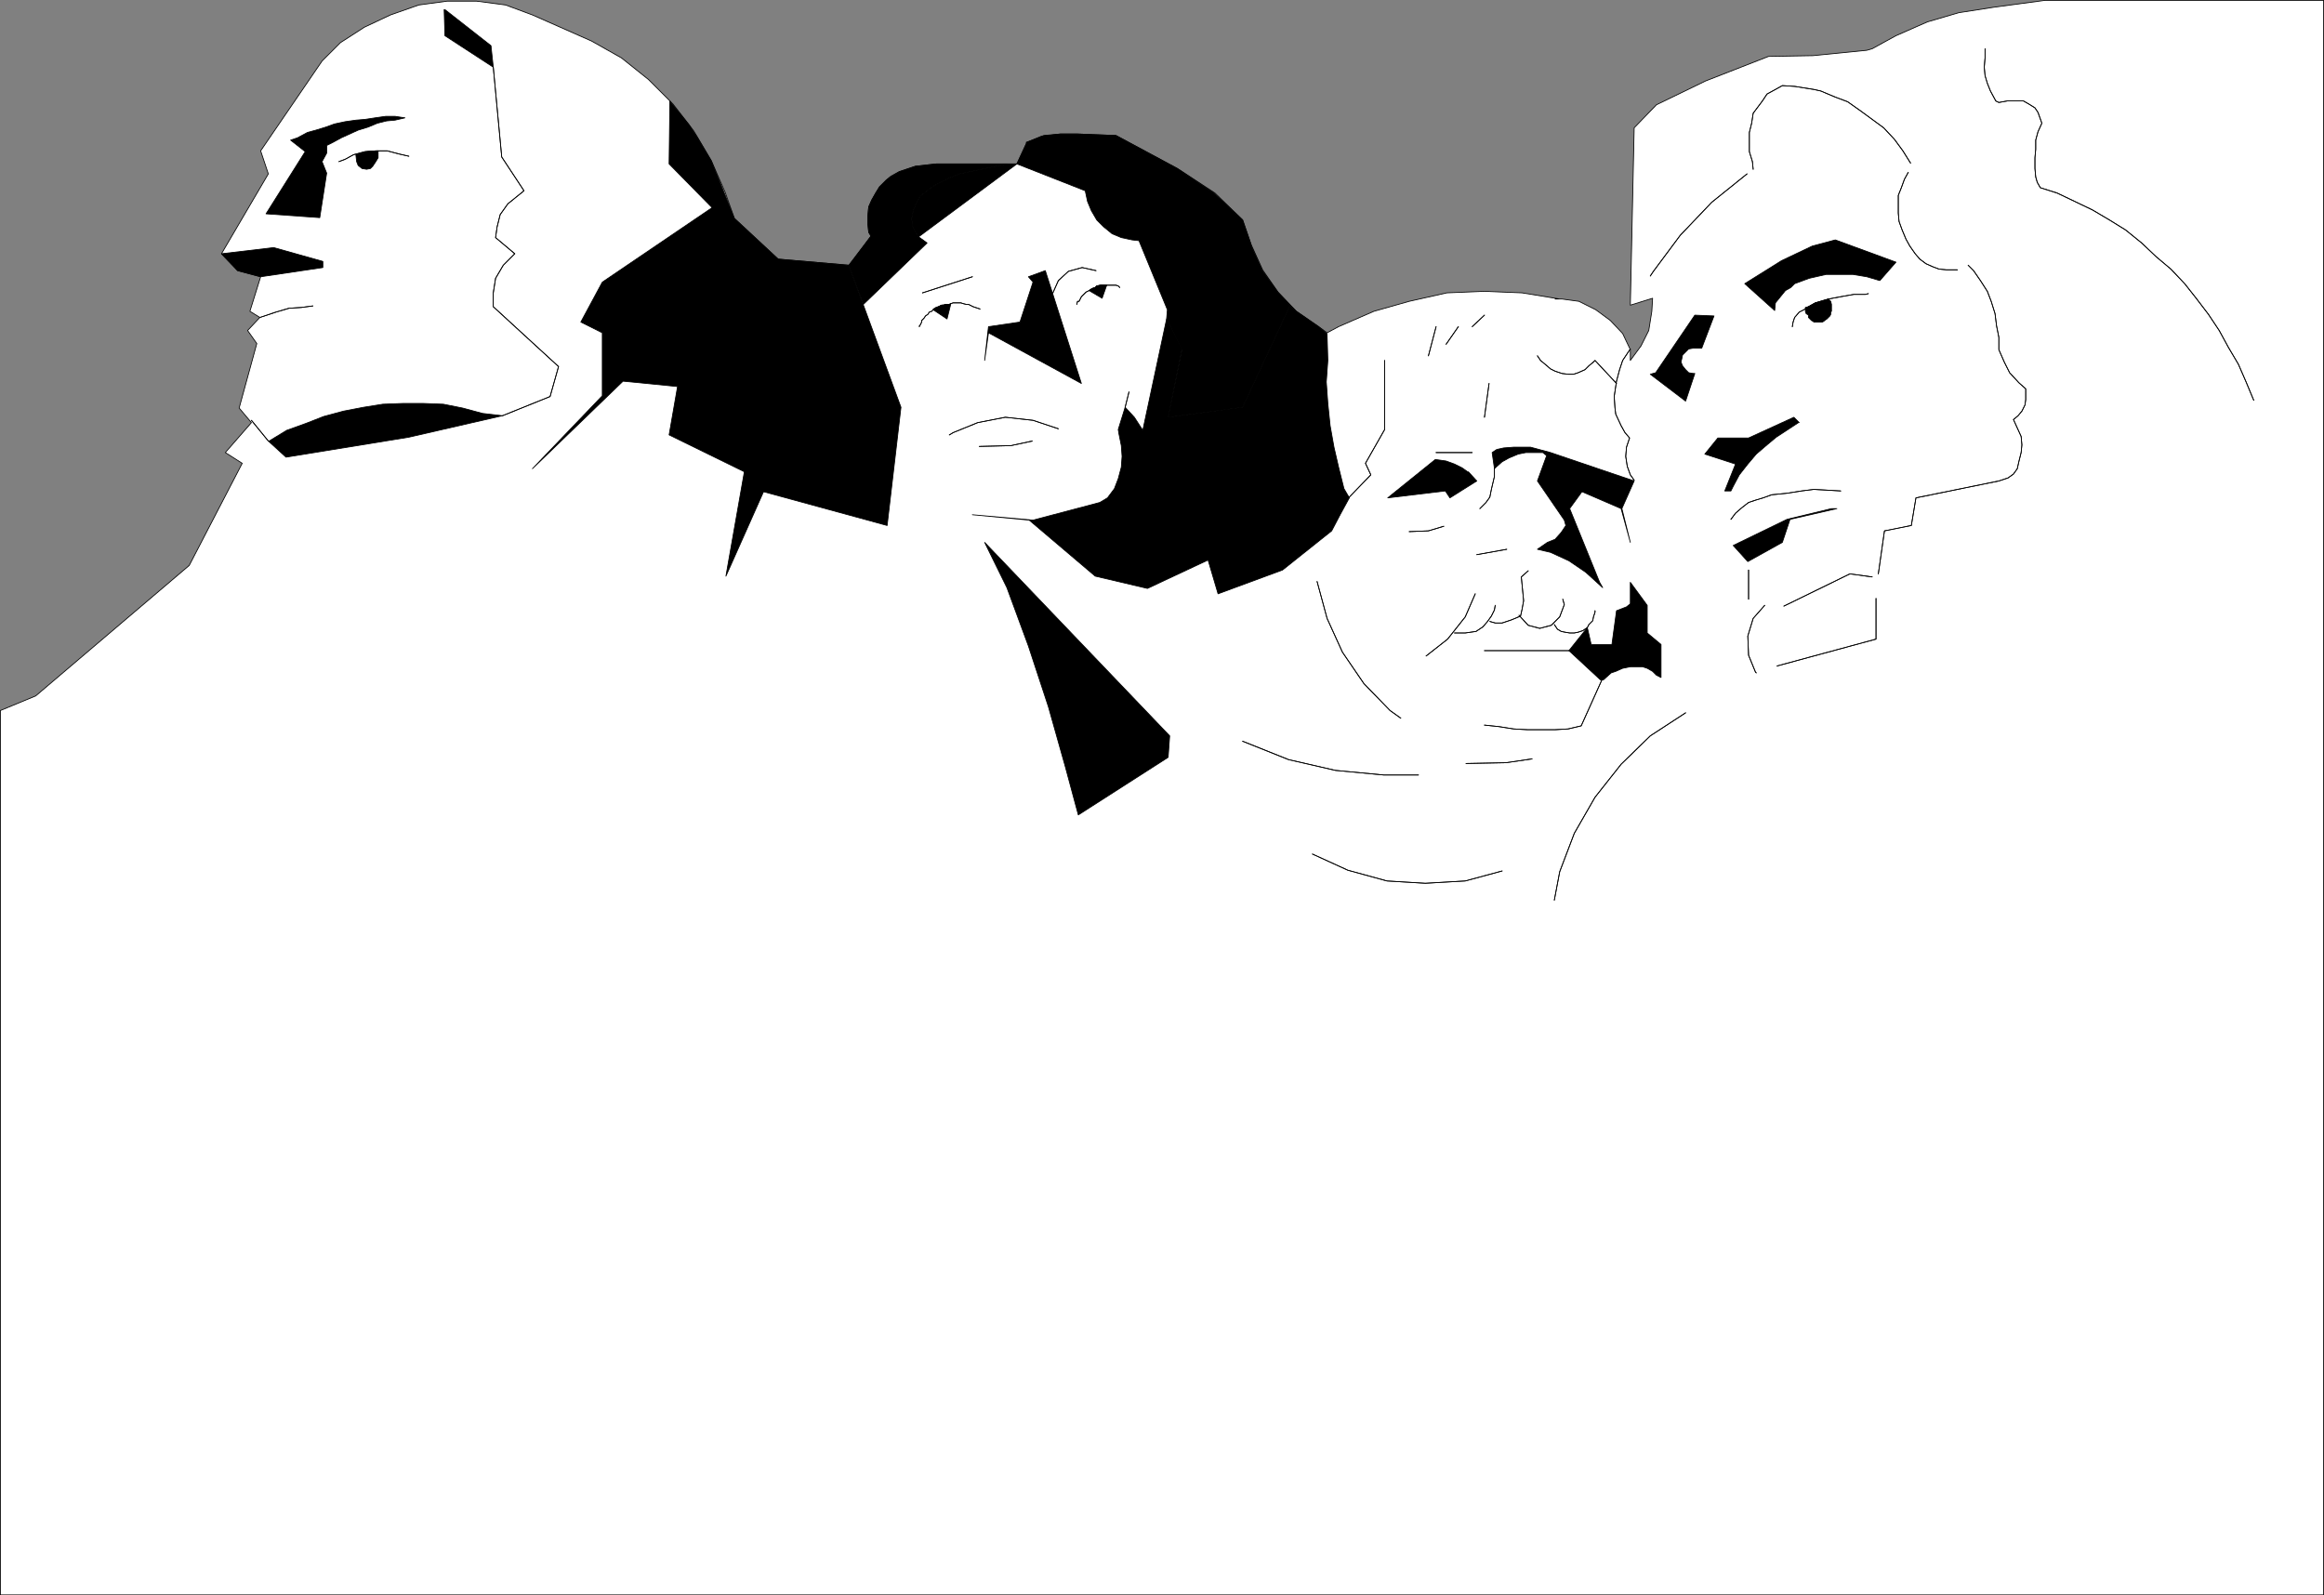 <?xml version="1.0" encoding="UTF-8" standalone="no"?>
<svg
   version="1.0"
   width="129.424mm"
   height="88.853mm"
   id="svg138"
   sodipodi:docname="Mt Rushmore 2.wmf"
   xmlns:inkscape="http://www.inkscape.org/namespaces/inkscape"
   xmlns:sodipodi="http://sodipodi.sourceforge.net/DTD/sodipodi-0.dtd"
   xmlns="http://www.w3.org/2000/svg"
   xmlns:svg="http://www.w3.org/2000/svg">
  <rect width="100%" height="100%" fill="#808080" stroke="none"/>
  <sodipodi:namedview
     id="namedview138"
     pagecolor="#ffffff"
     bordercolor="#000000"
     borderopacity="0.25"
     inkscape:showpageshadow="2"
     inkscape:pageopacity="0.0"
     inkscape:pagecheckerboard="0"
     inkscape:deskcolor="#d1d1d1"
     inkscape:document-units="mm" />
  <defs
     id="defs1">
    <pattern
       id="WMFhbasepattern"
       patternUnits="userSpaceOnUse"
       width="6"
       height="6"
       x="0"
       y="0" />
  </defs>
  <path
     style="fill:#ffffff;fill-opacity:1;fill-rule:evenodd;stroke:none"
     d="m 192.708,34.988 -3.394,1.131 -1.778,0.97 -0.97,0.808 -1.454,1.454 -1.616,2.747 -0.646,1.454 -0.162,1.454 v 0.485 1.778 l 0.162,1.616 0.485,0.808 -4.525,6.141 -15.029,-1.293 -9.211,-8.565 -1.939,-5.495 -2.909,-6.626 -3.717,-6.303 -4.363,-5.656 -5.171,-5.171 -5.656,-4.525 -6.302,-3.555 -6.949,-3.071 -5.494,-2.424 -5.656,-2.101 -6.141,-0.808 H 94.132 L 88.153,1.05 82.174,3.151 76.679,5.737 71.67,8.969 67.791,12.848 54.863,31.756 l 1.616,4.848 -9.858,16.807 3.394,3.555 4.848,1.293 -2.262,7.272 2.101,1.293 -2.586,2.747 1.939,2.747 -3.717,13.575 2.586,3.071 -5.494,6.303 3.555,2.263 -11.15,21.494 -32.32,27.473 -7.434,3.071 V 335.742 H 489.082 V 0.081 h -58.661 l -10.827,1.454 -7.272,1.131 -6.626,1.939 -6.626,2.909 -5.01,2.747 -1.131,0.323 -11.312,1.131 -9.373,0.162 -13.251,5.171 -10.342,5.01 -4.686,4.848 -0.808,37.332 4.686,-1.454 -0.162,2.747 -0.646,4.04 -1.616,3.232 -2.262,3.071 v -2.263 l -1.616,-3.394 -2.586,-2.747 -3.07,-2.263 -3.555,-1.778 -3.555,-0.485 h -1.454 0.97 l -7.918,-1.293 -7.918,-0.323 -7.918,0.323 -7.918,1.778 -7.434,2.101 -7.434,3.232 -2.424,1.293 -1.778,-1.293 -4.686,-3.232 -3.878,-4.04 -3.232,-4.687 -2.424,-5.333 -1.778,-5.171 -5.818,-5.656 -7.918,-5.171 -12.928,-6.949 -8.242,-0.323 h -3.394 l -4.04,0.485 -3.07,1.293 -2.101,4.525 h -8.403 -7.434 -1.131 z"
     id="path1" />
  <path
     style="fill:none;stroke:#000000;stroke-width:0.162px;stroke-linecap:round;stroke-linejoin:round;stroke-miterlimit:4;stroke-dasharray:none;stroke-opacity:1"
     d="m 192.708,34.988 -3.394,1.131 -1.778,0.97 -0.97,0.808 -1.454,1.454 -1.616,2.747 -0.646,1.454 -0.162,1.454 v 0.485 1.778 l 0.162,1.616 0.485,0.808 -4.525,6.141 -15.029,-1.293 -9.211,-8.565 -1.939,-5.495 -2.909,-6.626 -3.717,-6.303 -4.363,-5.656 -5.171,-5.171 -5.656,-4.525 -6.302,-3.555 -6.949,-3.071 -5.494,-2.424 -5.656,-2.101 -6.141,-0.808 H 94.132 L 88.153,1.05 82.174,3.151 76.679,5.737 71.67,8.969 67.791,12.848 54.863,31.756 l 1.616,4.848 -9.858,16.807 3.394,3.555 4.848,1.293 -2.262,7.272 2.101,1.293 -2.586,2.747 1.939,2.747 -3.717,13.575 2.586,3.071 -5.494,6.303 3.555,2.263 -11.15,21.494 -32.32,27.473 -7.434,3.071 V 335.742 H 489.082 V 0.081 h -58.661 l -10.827,1.454 -7.272,1.131 -6.626,1.939 -6.626,2.909 -5.01,2.747 -1.131,0.323 -11.312,1.131 -9.373,0.162 -13.251,5.171 -10.342,5.01 -4.686,4.848 -0.808,37.332 4.686,-1.454 -0.162,2.747 -0.646,4.04 -1.616,3.232 -2.262,3.071 v -2.263 l -1.616,-3.394 -2.586,-2.747 -3.07,-2.263 -3.555,-1.778 -3.555,-0.485 h -1.454 0.97 l -7.918,-1.293 -7.918,-0.323 -7.918,0.323 -7.918,1.778 -7.434,2.101 -7.434,3.232 -2.424,1.293 -1.778,-1.293 -4.686,-3.232 -3.878,-4.04 -3.232,-4.687 -2.424,-5.333 -1.778,-5.171 -5.818,-5.656 -7.918,-5.171 -12.928,-6.949 -8.242,-0.323 h -3.394 l -4.04,0.485 -3.07,1.293 -2.101,4.525 h -8.403 -7.434 -1.131 l -4.363,0.485 v 0"
     id="path2" />
  <path
     style="fill:none;stroke:#000000;stroke-width:0.162px;stroke-linecap:round;stroke-linejoin:round;stroke-miterlimit:4;stroke-dasharray:none;stroke-opacity:1"
     d="m 52.924,88.481 3.555,4.363"
     id="path3" />
  <path
     style="fill:none;stroke:#000000;stroke-width:0.162px;stroke-linecap:round;stroke-linejoin:round;stroke-miterlimit:4;stroke-dasharray:none;stroke-opacity:1"
     d="m 52.924,88.481 3.555,4.363"
     id="path4" />
  <path
     style="fill:#000000;fill-opacity:1;fill-rule:evenodd;stroke:none"
     d="m 64.236,31.918 -8.242,13.09 11.312,0.808 1.454,-9.373 -0.97,-2.424 0.97,-1.778 v -1.616 l 1.293,-0.646 1.778,-0.97 1.778,-0.808 1.778,-0.808 2.101,-0.646 1.939,-0.808 1.939,-0.485 1.778,-0.162 2.101,-0.485 -2.101,-0.323 h -1.939 l -2.262,0.323 -2.101,0.323 -1.939,0.162 -2.262,0.323 -2.262,0.485 -1.778,0.646 -2.101,0.646 -1.778,0.485 -2.101,1.131 -1.454,0.485 z"
     id="path5" />
  <path
     style="fill:none;stroke:#000000;stroke-width:0.162px;stroke-linecap:round;stroke-linejoin:round;stroke-miterlimit:4;stroke-dasharray:none;stroke-opacity:1"
     d="m 64.236,31.918 -8.242,13.09 11.312,0.808 1.454,-9.373 -0.97,-2.424 0.97,-1.778 v -1.616 l 1.293,-0.646 1.778,-0.97 1.778,-0.808 1.778,-0.808 2.101,-0.646 1.939,-0.808 1.939,-0.485 1.778,-0.162 2.101,-0.485 -2.101,-0.323 h -1.939 l -2.262,0.323 -2.101,0.323 -1.939,0.162 -2.262,0.323 -2.262,0.485 -1.778,0.646 -2.101,0.646 -1.778,0.485 -2.101,1.131 -1.454,0.485 3.07,2.424 v 0"
     id="path6" />
  <path
     style="fill:#000000;fill-opacity:1;fill-rule:evenodd;stroke:none"
     d="m 46.622,53.412 10.989,-1.293 10.342,2.909 v 1.293 l -13.09,1.939 -4.848,-1.293 z"
     id="path7" />
  <path
     style="fill:none;stroke:#000000;stroke-width:0.162px;stroke-linecap:round;stroke-linejoin:round;stroke-miterlimit:4;stroke-dasharray:none;stroke-opacity:1"
     d="m 46.622,53.412 10.989,-1.293 10.342,2.909 v 1.293 l -13.09,1.939 -4.848,-1.293 -3.394,-3.555 v 0"
     id="path8" />
  <path
     style="fill:none;stroke:#000000;stroke-width:0.162px;stroke-linecap:round;stroke-linejoin:round;stroke-miterlimit:4;stroke-dasharray:none;stroke-opacity:1"
     d="m 65.852,64.401 -2.424,0.323 -2.586,0.162 -2.747,0.808 -3.394,1.131"
     id="path9" />
  <path
     style="fill:none;stroke:#000000;stroke-width:0.162px;stroke-linecap:round;stroke-linejoin:round;stroke-miterlimit:4;stroke-dasharray:none;stroke-opacity:1"
     d="m 65.852,64.401 -2.424,0.323 -2.586,0.162 -2.747,0.808 -3.394,1.131"
     id="path10" />
  <path
     style="fill:#000000;fill-opacity:1;fill-rule:evenodd;stroke:none"
     d="m 75.225,32.402 -0.323,0.162 0.162,1.454 0.323,0.808 0.808,0.646 0.97,0.162 0.808,-0.162 0.485,-0.485 0.646,-0.97 0.485,-0.808 v -0.808 -0.646 l -2.262,0.162 -2.101,0.485 z"
     id="path11" />
  <path
     style="fill:none;stroke:#000000;stroke-width:0.162px;stroke-linecap:round;stroke-linejoin:round;stroke-miterlimit:4;stroke-dasharray:none;stroke-opacity:1"
     d="m 75.225,32.402 -0.323,0.162 0.162,1.454 0.323,0.808 0.808,0.646 0.97,0.162 0.808,-0.162 0.485,-0.485 0.646,-0.97 0.485,-0.808 v -0.808 -0.646 l -2.262,0.162 -2.101,0.485 v 0"
     id="path12" />
  <path
     style="fill:none;stroke:#000000;stroke-width:0.162px;stroke-linecap:round;stroke-linejoin:round;stroke-miterlimit:4;stroke-dasharray:none;stroke-opacity:1"
     d="M 86.052,32.887 83.951,32.402 81.527,31.756 H 79.103 l -2.262,0.162 -2.424,0.646 -1.778,0.97 -1.293,0.485"
     id="path13" />
  <path
     style="fill:none;stroke:#000000;stroke-width:0.162px;stroke-linecap:round;stroke-linejoin:round;stroke-miterlimit:4;stroke-dasharray:none;stroke-opacity:1"
     d="M 86.052,32.887 83.951,32.402 81.527,31.756 H 79.103 l -2.262,0.162 -2.424,0.646 -1.778,0.97 -1.293,0.485"
     id="path14" />
  <path
     style="fill:#000000;fill-opacity:1;fill-rule:evenodd;stroke:none"
     d="m 105.767,87.511 -19.715,4.525 -25.856,4.202 -3.717,-3.394 h 0.162 l 3.717,-2.263 4.04,-1.454 3.717,-1.454 4.202,-1.131 4.202,-0.808 4.04,-0.646 4.202,-0.162 h 4.363 l 4.202,0.162 4.04,0.808 4.202,1.131 z"
     id="path15" />
  <path
     style="fill:none;stroke:#000000;stroke-width:0.162px;stroke-linecap:round;stroke-linejoin:round;stroke-miterlimit:4;stroke-dasharray:none;stroke-opacity:1"
     d="m 105.767,87.511 -19.715,4.525 -25.856,4.202 -3.717,-3.394 h 0.162 l 3.717,-2.263 4.04,-1.454 3.717,-1.454 4.202,-1.131 4.202,-0.808 4.04,-0.646 4.202,-0.162 h 4.363 l 4.202,0.162 4.04,0.808 4.202,1.131 4.202,0.485 v 0"
     id="path16" />
  <path
     style="fill:none;stroke:#000000;stroke-width:0.162px;stroke-linecap:round;stroke-linejoin:round;stroke-miterlimit:4;stroke-dasharray:none;stroke-opacity:1"
     d="m 105.767,87.511 10.019,-4.04 1.778,-6.303 -13.736,-12.605 v -2.909 l 0.485,-3.071 1.616,-2.747 2.424,-2.424 -4.04,-3.394 0.323,-2.263 0.646,-2.586 1.616,-2.263 3.394,-2.747 -4.686,-7.111 -1.778,-18.908"
     id="path17" />
  <path
     style="fill:none;stroke:#000000;stroke-width:0.162px;stroke-linecap:round;stroke-linejoin:round;stroke-miterlimit:4;stroke-dasharray:none;stroke-opacity:1"
     d="m 105.767,87.511 10.019,-4.04 1.778,-6.303 -13.736,-12.605 v -2.909 l 0.485,-3.071 1.616,-2.747 2.424,-2.424 -4.04,-3.394 0.323,-2.263 0.646,-2.586 1.616,-2.263 3.394,-2.747 -4.686,-7.111 -1.778,-18.908"
     id="path18" />
  <path
     style="fill:#000000;fill-opacity:1;fill-rule:evenodd;stroke:none"
     d="m 93.485,2.02 0.162,5.495 10.181,6.626 -0.485,-4.525 -9.696,-7.596 v 0 z"
     id="path19" />
  <path
     style="fill:none;stroke:#000000;stroke-width:0.162px;stroke-linecap:round;stroke-linejoin:round;stroke-miterlimit:4;stroke-dasharray:none;stroke-opacity:1"
     d="m 93.485,2.02 0.162,5.495 10.181,6.626 -0.485,-4.525 -9.696,-7.596 v 0"
     id="path20" />
  <path
     style="fill:#000000;fill-opacity:1;fill-rule:evenodd;stroke:none"
     d="m 154.57,45.978 -2.101,-5.333 -2.747,-6.788 -3.07,-5.171 -1.616,-2.424 -4.04,-5.01 -0.162,13.252 9.05,9.212 -23.109,15.676 -4.525,8.404 4.525,2.263 v 13.252 l -14.706,15.353 19.069,-18.423 11.474,1.131 -1.778,10.181 15.837,7.757 -3.878,21.979 7.918,-17.777 26.018,7.111 2.909,-24.888 -10.989,-29.898 -14.867,-1.293 -9.211,-8.565 z"
     id="path21" />
  <path
     style="fill:none;stroke:#000000;stroke-width:0.162px;stroke-linecap:round;stroke-linejoin:round;stroke-miterlimit:4;stroke-dasharray:none;stroke-opacity:1"
     d="m 154.57,45.978 -2.101,-5.333 -2.747,-6.788 -3.07,-5.171 -1.616,-2.424 -4.04,-5.01 -0.162,13.252 9.05,9.212 -23.109,15.676 -4.525,8.404 4.525,2.263 v 13.252 l -14.706,15.353 19.069,-18.423 11.474,1.131 -1.778,10.181 15.837,7.757 -3.878,21.979 7.918,-17.777 26.018,7.111 2.909,-24.888 -10.989,-29.898 -14.867,-1.293 -9.211,-8.565 v 0"
     id="path22" />
  <path
     style="fill:#000000;fill-opacity:1;fill-rule:evenodd;stroke:none"
     d="m 191.9,45.978 0.162,1.616 0.646,1.293 0.646,0.97 1.778,1.293 -13.413,12.929 -3.07,-8.242 4.686,-6.141 -0.485,-0.808 -0.162,-1.616 v -1.778 l 0.162,-1.939 0.646,-1.454 0.808,-1.454 0.808,-1.293 1.454,-1.454 0.808,-0.646 1.939,-1.131 3.394,-1.131 4.363,-0.485 h 14.867 l -10.019,2.101 -2.747,1.131 -2.747,1.454 -2.747,2.101 -0.808,1.454 -0.646,1.616 z"
     id="path23" />
  <path
     style="fill:none;stroke:#000000;stroke-width:0.162px;stroke-linecap:round;stroke-linejoin:round;stroke-miterlimit:4;stroke-dasharray:none;stroke-opacity:1"
     d="m 191.9,45.978 0.162,1.616 0.646,1.293 0.646,0.97 1.778,1.293 -13.413,12.929 -3.07,-8.242 4.686,-6.141 -0.485,-0.808 -0.162,-1.616 v -1.778 l 0.162,-1.939 0.646,-1.454 0.808,-1.454 0.808,-1.293 1.454,-1.454 0.808,-0.646 1.939,-1.131 3.394,-1.131 4.363,-0.485 h 14.867 l -10.019,2.101 -2.747,1.131 -2.747,1.454 -2.747,2.101 -0.808,1.454 -0.646,1.616 -0.323,1.616 v 0"
     id="path24" />
  <path
     style="fill:#000000;fill-opacity:1;fill-rule:evenodd;stroke:none"
     d="m 201.919,36.604 10.019,-2.101 h 2.101 l -20.685,15.353 -0.646,-0.97 -0.646,-1.293 -0.162,-1.616 0.323,-1.616 0.646,-1.616 0.808,-1.454 2.747,-2.101 2.747,-1.454 z"
     id="path25" />
  <path
     style="fill:none;stroke:#000000;stroke-width:0.162px;stroke-linecap:round;stroke-linejoin:round;stroke-miterlimit:4;stroke-dasharray:none;stroke-opacity:1"
     d="m 201.919,36.604 10.019,-2.101 h 2.101 l -20.685,15.353 -0.646,-0.97 -0.646,-1.293 -0.162,-1.616 0.323,-1.616 0.646,-1.616 0.808,-1.454 2.747,-2.101 2.747,-1.454 2.747,-1.131 v 0"
     id="path26" />
  <path
     style="fill:#000000;fill-opacity:1;fill-rule:evenodd;stroke:none"
     d="m 215.978,29.978 3.717,-1.454 3.555,-0.323 h 3.394 l 8.242,0.323 12.928,6.949 7.757,5.171 5.979,5.656 1.939,5.656 2.262,5.01 3.232,4.525 2.586,2.747 -10.019,21.494 -15.675,2.101 2.909,-14.222 -3.232,-6.464 0.162,-1.939 -5.979,-14.545 -1.454,-0.162 -2.262,-0.485 -1.939,-0.808 -1.778,-1.454 -1.454,-1.454 -1.131,-1.939 -0.808,-1.939 -0.485,-2.263 -14.382,-5.656 2.101,-4.525 v 0 z"
     id="path27" />
  <path
     style="fill:none;stroke:#000000;stroke-width:0.162px;stroke-linecap:round;stroke-linejoin:round;stroke-miterlimit:4;stroke-dasharray:none;stroke-opacity:1"
     d="m 215.978,29.978 3.717,-1.454 3.555,-0.323 h 3.394 l 8.242,0.323 12.928,6.949 7.757,5.171 5.979,5.656 1.939,5.656 2.262,5.01 3.232,4.525 2.586,2.747 -10.019,21.494 -15.675,2.101 2.909,-14.222 -3.232,-6.464 0.162,-1.939 -5.979,-14.545 -1.454,-0.162 -2.262,-0.485 -1.939,-0.808 -1.778,-1.454 -1.454,-1.454 -1.131,-1.939 -0.808,-1.939 -0.485,-2.263 -14.382,-5.656 2.101,-4.525 v 0"
     id="path28" />
  <path
     style="fill:none;stroke:#000000;stroke-width:0.162px;stroke-linecap:round;stroke-linejoin:round;stroke-miterlimit:4;stroke-dasharray:none;stroke-opacity:1"
     d="m 252.823,51.311 -4.04,-2.263 -0.97,0.485 -1.293,0.485 h -0.97 l -0.97,0.323 -1.454,0.162 h -0.97 l -1.293,0.162 h -0.646 -0.323"
     id="path29" />
  <path
     style="fill:none;stroke:#000000;stroke-width:0.162px;stroke-linecap:round;stroke-linejoin:round;stroke-miterlimit:4;stroke-dasharray:none;stroke-opacity:1"
     d="m 252.823,51.311 -4.04,-2.263 -0.97,0.485 -1.293,0.485 h -0.97 l -0.97,0.323 -1.454,0.162 h -0.97 l -1.293,0.162 h -0.646 -0.323"
     id="path30" />
  <path
     style="fill:none;stroke:#000000;stroke-width:0.162px;stroke-linecap:round;stroke-linejoin:round;stroke-miterlimit:4;stroke-dasharray:none;stroke-opacity:1"
     d="m 194.162,61.654 10.504,-3.394"
     id="path31" />
  <path
     style="fill:none;stroke:#000000;stroke-width:0.162px;stroke-linecap:round;stroke-linejoin:round;stroke-miterlimit:4;stroke-dasharray:none;stroke-opacity:1"
     d="m 194.162,61.654 10.504,-3.394"
     id="path32" />
  <path
     style="fill:none;stroke:#000000;stroke-width:0.162px;stroke-linecap:round;stroke-linejoin:round;stroke-miterlimit:4;stroke-dasharray:none;stroke-opacity:1"
     d="m 206.282,65.047 -0.485,-0.162 -0.485,-0.162 -0.485,-0.162 -0.646,-0.323 -0.323,-0.162 h -0.485 l -0.646,-0.162 -0.485,-0.162 h -0.485 -0.485 -0.646 l -0.485,0.162 -0.323,0.162 h -0.646 l -0.646,0.162 h -0.323 l -0.646,0.323 -0.485,0.162 -0.646,0.485 -0.323,0.323 -0.485,0.162 -0.323,0.485 -0.485,0.323 -0.323,0.485 -0.485,0.485 v 0.323 l -0.323,0.646 -0.162,0.162 v 0.162"
     id="path33" />
  <path
     style="fill:none;stroke:#000000;stroke-width:0.162px;stroke-linecap:round;stroke-linejoin:round;stroke-miterlimit:4;stroke-dasharray:none;stroke-opacity:1"
     d="m 206.282,65.047 -0.485,-0.162 -0.485,-0.162 -0.485,-0.162 -0.646,-0.323 -0.323,-0.162 h -0.485 l -0.646,-0.162 -0.485,-0.162 h -0.485 -0.485 -0.646 l -0.485,0.162 -0.323,0.162 h -0.646 l -0.646,0.162 h -0.323 l -0.646,0.323 -0.485,0.162 -0.646,0.485 -0.323,0.323 -0.485,0.162 -0.323,0.485 -0.485,0.323 -0.323,0.485 -0.485,0.485 v 0.323 l -0.323,0.646 -0.162,0.162 v 0.162"
     id="path34" />
  <path
     style="fill:#000000;fill-opacity:1;fill-rule:evenodd;stroke:none"
     d="m 196.425,65.047 0.646,-0.323 0.485,-0.162 0.646,-0.323 h 0.323 l 0.646,-0.162 h 0.646 l 0.323,-0.162 -0.808,3.232 -2.909,-1.939 v 0 z"
     id="path35" />
  <path
     style="fill:none;stroke:#000000;stroke-width:0.162px;stroke-linecap:round;stroke-linejoin:round;stroke-miterlimit:4;stroke-dasharray:none;stroke-opacity:1"
     d="m 196.425,65.047 0.646,-0.323 0.485,-0.162 0.646,-0.323 h 0.323 l 0.646,-0.162 h 0.646 l 0.323,-0.162 -0.808,3.232 -2.909,-1.939 v 0"
     id="path36" />
  <path
     style="fill:none;stroke:#000000;stroke-width:0.162px;stroke-linecap:round;stroke-linejoin:round;stroke-miterlimit:4;stroke-dasharray:none;stroke-opacity:1"
     d="m 230.684,56.967 -2.909,-0.646 -2.909,0.808 -2.101,1.939 -1.293,2.909"
     id="path37" />
  <path
     style="fill:none;stroke:#000000;stroke-width:0.162px;stroke-linecap:round;stroke-linejoin:round;stroke-miterlimit:4;stroke-dasharray:none;stroke-opacity:1"
     d="m 230.684,56.967 -2.909,-0.646 -2.909,0.808 -2.101,1.939 -1.293,2.909"
     id="path38" />
  <path
     style="fill:#000000;fill-opacity:1;fill-rule:evenodd;stroke:none"
     d="m 232.946,60.038 h -0.646 -0.323 -0.323 l -0.808,0.162 -0.323,0.323 -0.485,0.162 -0.323,0.162 -0.485,0.323 2.747,1.616 0.97,-2.747 z"
     id="path39" />
  <path
     style="fill:none;stroke:#000000;stroke-width:0.162px;stroke-linecap:round;stroke-linejoin:round;stroke-miterlimit:4;stroke-dasharray:none;stroke-opacity:1"
     d="m 232.946,60.038 h -0.646 -0.323 -0.323 l -0.808,0.162 -0.323,0.323 -0.485,0.162 -0.323,0.162 -0.485,0.323 2.747,1.616 0.97,-2.747 v 0"
     id="path40" />
  <path
     style="fill:none;stroke:#000000;stroke-width:0.162px;stroke-linecap:round;stroke-linejoin:round;stroke-miterlimit:4;stroke-dasharray:none;stroke-opacity:1"
     d="m 235.693,60.522 -0.323,-0.323 -0.485,-0.162 h -0.646 -0.323 -0.323 -0.646 -0.646 -0.323 -0.323 l -0.808,0.162 -0.323,0.323 -0.485,0.162 -0.323,0.162 -0.485,0.323 -0.646,0.323 -0.162,0.162 -0.323,0.323 -0.485,0.485 -0.162,0.323 -0.323,0.646 h -0.323 l -0.162,0.646"
     id="path41" />
  <path
     style="fill:none;stroke:#000000;stroke-width:0.162px;stroke-linecap:round;stroke-linejoin:round;stroke-miterlimit:4;stroke-dasharray:none;stroke-opacity:1"
     d="m 235.693,60.522 -0.323,-0.323 -0.485,-0.162 h -0.646 -0.323 -0.323 -0.646 -0.646 -0.323 -0.323 l -0.808,0.162 -0.323,0.323 -0.485,0.162 -0.323,0.162 -0.485,0.323 -0.646,0.323 -0.162,0.162 -0.323,0.323 -0.485,0.485 -0.162,0.323 -0.323,0.646 h -0.323 l -0.162,0.646"
     id="path42" />
  <path
     style="fill:#000000;fill-opacity:1;fill-rule:evenodd;stroke:none"
     d="m 216.463,58.26 3.555,-1.293 7.595,23.756 -19.554,-10.666 -0.808,5.818 0.808,-7.111 6.626,-0.97 2.747,-8.404 -0.97,-1.131 z"
     id="path43" />
  <path
     style="fill:none;stroke:#000000;stroke-width:0.162px;stroke-linecap:round;stroke-linejoin:round;stroke-miterlimit:4;stroke-dasharray:none;stroke-opacity:1"
     d="m 216.463,58.26 3.555,-1.293 7.595,23.756 -19.554,-10.666 -0.808,5.818 0.808,-7.111 6.626,-0.97 2.747,-8.404 -0.97,-1.131 v 0"
     id="path44" />
  <path
     style="fill:none;stroke:#000000;stroke-width:0.162px;stroke-linecap:round;stroke-linejoin:round;stroke-miterlimit:4;stroke-dasharray:none;stroke-opacity:1"
     d="m 222.765,90.258 -5.333,-1.778 -5.818,-0.646 -5.818,1.131 -5.171,2.101 -0.808,0.485"
     id="path45" />
  <path
     style="fill:none;stroke:#000000;stroke-width:0.162px;stroke-linecap:round;stroke-linejoin:round;stroke-miterlimit:4;stroke-dasharray:none;stroke-opacity:1"
     d="m 222.765,90.258 -5.333,-1.778 -5.818,-0.646 -5.818,1.131 -5.171,2.101 -0.808,0.485"
     id="path46" />
  <path
     style="fill:none;stroke:#000000;stroke-width:0.162px;stroke-linecap:round;stroke-linejoin:round;stroke-miterlimit:4;stroke-dasharray:none;stroke-opacity:1"
     d="m 206.121,93.975 6.626,-0.162 4.525,-0.97"
     id="path47" />
  <path
     style="fill:none;stroke:#000000;stroke-width:0.162px;stroke-linecap:round;stroke-linejoin:round;stroke-miterlimit:4;stroke-dasharray:none;stroke-opacity:1"
     d="m 206.121,93.975 6.626,-0.162 4.525,-0.97"
     id="path48" />
  <path
     style="fill:#000000;fill-opacity:1;fill-rule:evenodd;stroke:none"
     d="m 272.861,65.532 4.686,3.232 1.778,1.454 0.162,5.656 -0.323,4.525 0.323,4.525 0.485,4.687 0.808,4.525 0.97,4.202 1.131,4.525 1.131,1.939 -1.939,3.555 -1.778,3.394 -10.342,8.242 -13.574,5.01 -2.101,-7.111 -12.766,5.98 -10.989,-2.586 -13.898,-11.797 -11.958,-1.131 12.766,1.131 14.059,-3.717 1.616,-0.97 1.454,-1.939 0.808,-2.101 0.646,-2.424 0.162,-2.263 -0.162,-2.263 -0.485,-2.424 -0.162,-0.97 1.454,-4.687 1.939,2.101 1.778,2.747 5.01,-23.433 3.232,6.303 -2.909,14.383 15.675,-2.101 10.019,-21.494 1.293,1.293 z"
     id="path49" />
  <path
     style="fill:none;stroke:#000000;stroke-width:0.162px;stroke-linecap:round;stroke-linejoin:round;stroke-miterlimit:4;stroke-dasharray:none;stroke-opacity:1"
     d="m 272.861,65.532 4.686,3.232 1.778,1.454 0.162,5.656 -0.323,4.525 0.323,4.525 0.485,4.687 0.808,4.525 0.97,4.202 1.131,4.525 1.131,1.939 -1.939,3.555 -1.778,3.394 -10.342,8.242 -13.574,5.01 -2.101,-7.111 -12.766,5.98 -10.989,-2.586 -13.898,-11.797 -11.958,-1.131 12.766,1.131 14.059,-3.717 1.616,-0.97 1.454,-1.939 0.808,-2.101 0.646,-2.424 0.162,-2.263 -0.162,-2.263 -0.485,-2.424 -0.162,-0.97 1.454,-4.687 1.939,2.101 1.778,2.747 5.01,-23.433 3.232,6.303 -2.909,14.383 15.675,-2.101 10.019,-21.494 1.293,1.293 v 0"
     id="path50" />
  <path
     style="fill:none;stroke:#000000;stroke-width:0.162px;stroke-linecap:round;stroke-linejoin:round;stroke-miterlimit:4;stroke-dasharray:none;stroke-opacity:1"
     d="m 236.825,85.733 0.808,-3.232"
     id="path51" />
  <path
     style="fill:none;stroke:#000000;stroke-width:0.162px;stroke-linecap:round;stroke-linejoin:round;stroke-miterlimit:4;stroke-dasharray:none;stroke-opacity:1"
     d="m 236.825,85.733 0.808,-3.232"
     id="path52" />
  <path
     style="fill:#000000;fill-opacity:1;fill-rule:evenodd;stroke:none"
     d="m 245.874,159.427 0.323,-4.525 -38.946,-40.725 4.686,9.535 4.525,12.282 4.202,12.767 3.555,12.605 2.747,10.181 z"
     id="path53" />
  <path
     style="fill:none;stroke:#000000;stroke-width:0.162px;stroke-linecap:round;stroke-linejoin:round;stroke-miterlimit:4;stroke-dasharray:none;stroke-opacity:1"
     d="m 245.874,159.427 0.323,-4.525 -38.946,-40.725 4.686,9.535 4.525,12.282 4.202,12.767 3.555,12.605 2.747,10.181 18.907,-12.121 v 0"
     id="path54" />
  <path
     style="fill:none;stroke:#000000;stroke-width:0.162px;stroke-linecap:round;stroke-linejoin:round;stroke-miterlimit:4;stroke-dasharray:none;stroke-opacity:1"
     d="m 291.445,75.875 v 14.545 l -4.04,7.111 1.131,2.424 -4.848,5.01"
     id="path55" />
  <path
     style="fill:none;stroke:#000000;stroke-width:0.162px;stroke-linecap:round;stroke-linejoin:round;stroke-miterlimit:4;stroke-dasharray:none;stroke-opacity:1"
     d="m 291.445,75.875 v 14.545 l -4.04,7.111 1.131,2.424 -4.848,5.01"
     id="path56" />
  <path
     style="fill:none;stroke:#000000;stroke-width:0.162px;stroke-linecap:round;stroke-linejoin:round;stroke-miterlimit:4;stroke-dasharray:none;stroke-opacity:1"
     d="m 300.656,74.906 1.616,-6.141"
     id="path57" />
  <path
     style="fill:none;stroke:#000000;stroke-width:0.162px;stroke-linecap:round;stroke-linejoin:round;stroke-miterlimit:4;stroke-dasharray:none;stroke-opacity:1"
     d="m 300.656,74.906 1.616,-6.141"
     id="path58" />
  <path
     style="fill:none;stroke:#000000;stroke-width:0.162px;stroke-linecap:round;stroke-linejoin:round;stroke-miterlimit:4;stroke-dasharray:none;stroke-opacity:1"
     d="m 304.373,72.481 2.586,-3.717"
     id="path59" />
  <path
     style="fill:none;stroke:#000000;stroke-width:0.162px;stroke-linecap:round;stroke-linejoin:round;stroke-miterlimit:4;stroke-dasharray:none;stroke-opacity:1"
     d="m 304.373,72.481 2.586,-3.717"
     id="path60" />
  <path
     style="fill:none;stroke:#000000;stroke-width:0.162px;stroke-linecap:round;stroke-linejoin:round;stroke-miterlimit:4;stroke-dasharray:none;stroke-opacity:1"
     d="m 309.868,68.764 2.586,-2.424"
     id="path61" />
  <path
     style="fill:none;stroke:#000000;stroke-width:0.162px;stroke-linecap:round;stroke-linejoin:round;stroke-miterlimit:4;stroke-dasharray:none;stroke-opacity:1"
     d="m 309.868,68.764 2.586,-2.424"
     id="path62" />
  <path
     style="fill:none;stroke:#000000;stroke-width:0.162px;stroke-linecap:round;stroke-linejoin:round;stroke-miterlimit:4;stroke-dasharray:none;stroke-opacity:1"
     d="m 313.423,80.723 -0.97,7.111"
     id="path63" />
  <path
     style="fill:none;stroke:#000000;stroke-width:0.162px;stroke-linecap:round;stroke-linejoin:round;stroke-miterlimit:4;stroke-dasharray:none;stroke-opacity:1"
     d="m 313.423,80.723 -0.97,7.111"
     id="path64" />
  <path
     style="fill:none;stroke:#000000;stroke-width:0.162px;stroke-linecap:round;stroke-linejoin:round;stroke-miterlimit:4;stroke-dasharray:none;stroke-opacity:1"
     d="m 302.272,95.268 h 7.595"
     id="path65" />
  <path
     style="fill:none;stroke:#000000;stroke-width:0.162px;stroke-linecap:round;stroke-linejoin:round;stroke-miterlimit:4;stroke-dasharray:none;stroke-opacity:1"
     d="m 302.272,95.268 h 7.595"
     id="path66" />
  <path
     style="fill:#000000;fill-opacity:1;fill-rule:evenodd;stroke:none"
     d="m 308.898,99.308 -1.131,-0.808 -1.616,-0.808 -1.778,-0.646 -2.262,-0.323 -10.019,8.08 12.12,-1.454 0.97,1.454 5.656,-3.555 -1.778,-1.939 v 0 z"
     id="path67" />
  <path
     style="fill:none;stroke:#000000;stroke-width:0.162px;stroke-linecap:round;stroke-linejoin:round;stroke-miterlimit:4;stroke-dasharray:none;stroke-opacity:1"
     d="m 308.898,99.308 -1.131,-0.808 -1.616,-0.808 -1.778,-0.646 -2.262,-0.323 -10.019,8.08 12.12,-1.454 0.97,1.454 5.656,-3.555 -1.778,-1.939 v 0"
     id="path68" />
  <path
     style="fill:#000000;fill-opacity:1;fill-rule:evenodd;stroke:none"
     d="m 314.554,98.662 0.162,-0.162 1.454,-1.293 1.454,-0.808 1.939,-0.808 1.616,-0.323 h 1.778 1.778 l 0.808,0.646 -1.939,5.333 5.656,8.242 0.323,1.131 -0.97,1.454 -1.293,1.454 -1.616,0.646 -2.101,1.454 2.747,0.646 3.878,1.778 3.555,2.424 3.555,3.232 -0.646,-1.131 -6.302,-15.514 2.586,-3.555 8.242,3.555 1.939,7.111 -1.778,-7.111 2.586,-5.818 -17.614,-5.98 -4.202,-1.131 h -1.939 -1.616 l -2.101,0.162 -1.454,0.323 -0.97,0.646 z"
     id="path69" />
  <path
     style="fill:none;stroke:#000000;stroke-width:0.162px;stroke-linecap:round;stroke-linejoin:round;stroke-miterlimit:4;stroke-dasharray:none;stroke-opacity:1"
     d="m 314.554,98.662 0.162,-0.162 1.454,-1.293 1.454,-0.808 1.939,-0.808 1.616,-0.323 h 1.778 1.778 l 0.808,0.646 -1.939,5.333 5.656,8.242 0.323,1.131 -0.97,1.454 -1.293,1.454 -1.616,0.646 -2.101,1.454 2.747,0.646 3.878,1.778 3.555,2.424 3.555,3.232 -0.646,-1.131 -6.302,-15.514 2.586,-3.555 8.242,3.555 1.939,7.111 -1.778,-7.111 2.586,-5.818 -17.614,-5.98 -4.202,-1.131 h -1.939 -1.616 l -2.101,0.162 -1.454,0.323 -0.97,0.646 0.485,3.394 v 0"
     id="path70" />
  <path
     style="fill:none;stroke:#000000;stroke-width:0.162px;stroke-linecap:round;stroke-linejoin:round;stroke-miterlimit:4;stroke-dasharray:none;stroke-opacity:1"
     d="m 340.248,80.723 -4.525,-4.848 -0.323,0.323 -0.97,0.808 -0.808,0.808 -1.454,0.646 -0.97,0.323 h -1.131 l -1.293,-0.162 -1.454,-0.485 -0.97,-0.485 -1.131,-0.97 -0.97,-0.808 -0.646,-0.97"
     id="path71" />
  <path
     style="fill:none;stroke:#000000;stroke-width:0.162px;stroke-linecap:round;stroke-linejoin:round;stroke-miterlimit:4;stroke-dasharray:none;stroke-opacity:1"
     d="m 340.248,80.723 -4.525,-4.848 -0.323,0.323 -0.97,0.808 -0.808,0.808 -1.454,0.646 -0.97,0.323 h -1.131 l -1.293,-0.162 -1.454,-0.485 -0.97,-0.485 -1.131,-0.97 -0.97,-0.808 -0.646,-0.97"
     id="path72" />
  <path
     style="fill:none;stroke:#000000;stroke-width:0.162px;stroke-linecap:round;stroke-linejoin:round;stroke-miterlimit:4;stroke-dasharray:none;stroke-opacity:1"
     d="m 311.484,107.066 1.293,-1.293 0.808,-1.131 0.323,-1.616 0.646,-2.747 v -1.778"
     id="path73" />
  <path
     style="fill:none;stroke:#000000;stroke-width:0.162px;stroke-linecap:round;stroke-linejoin:round;stroke-miterlimit:4;stroke-dasharray:none;stroke-opacity:1"
     d="m 311.484,107.066 1.293,-1.293 0.808,-1.131 0.323,-1.616 0.646,-2.747 v -1.778"
     id="path74" />
  <path
     style="fill:none;stroke:#000000;stroke-width:0.162px;stroke-linecap:round;stroke-linejoin:round;stroke-miterlimit:4;stroke-dasharray:none;stroke-opacity:1"
     d="m 296.616,111.914 4.04,-0.162 3.232,-0.97"
     id="path75" />
  <path
     style="fill:none;stroke:#000000;stroke-width:0.162px;stroke-linecap:round;stroke-linejoin:round;stroke-miterlimit:4;stroke-dasharray:none;stroke-opacity:1"
     d="m 296.616,111.914 4.04,-0.162 3.232,-0.97"
     id="path76" />
  <path
     style="fill:none;stroke:#000000;stroke-width:0.162px;stroke-linecap:round;stroke-linejoin:round;stroke-miterlimit:4;stroke-dasharray:none;stroke-opacity:1"
     d="m 317.14,115.631 -6.302,1.131"
     id="path77" />
  <path
     style="fill:none;stroke:#000000;stroke-width:0.162px;stroke-linecap:round;stroke-linejoin:round;stroke-miterlimit:4;stroke-dasharray:none;stroke-opacity:1"
     d="m 317.14,115.631 -6.302,1.131"
     id="path78" />
  <path
     style="fill:none;stroke:#000000;stroke-width:0.162px;stroke-linecap:round;stroke-linejoin:round;stroke-miterlimit:4;stroke-dasharray:none;stroke-opacity:1"
     d="m 300.172,138.094 4.525,-3.555 3.717,-4.687 2.101,-4.848"
     id="path79" />
  <path
     style="fill:none;stroke:#000000;stroke-width:0.162px;stroke-linecap:round;stroke-linejoin:round;stroke-miterlimit:4;stroke-dasharray:none;stroke-opacity:1"
     d="m 300.172,138.094 4.525,-3.555 3.717,-4.687 2.101,-4.848"
     id="path80" />
  <path
     style="fill:none;stroke:#000000;stroke-width:0.162px;stroke-linecap:round;stroke-linejoin:round;stroke-miterlimit:4;stroke-dasharray:none;stroke-opacity:1"
     d="m 306.151,133.246 h 2.262 l 2.262,-0.323 1.454,-0.97 0.97,-1.131 0.808,-1.131 0.646,-1.293 0.162,-0.97"
     id="path81" />
  <path
     style="fill:none;stroke:#000000;stroke-width:0.162px;stroke-linecap:round;stroke-linejoin:round;stroke-miterlimit:4;stroke-dasharray:none;stroke-opacity:1"
     d="m 306.151,133.246 h 2.262 l 2.262,-0.323 1.454,-0.97 0.97,-1.131 0.808,-1.131 0.646,-1.293 0.162,-0.97"
     id="path82" />
  <path
     style="fill:none;stroke:#000000;stroke-width:0.162px;stroke-linecap:round;stroke-linejoin:round;stroke-miterlimit:4;stroke-dasharray:none;stroke-opacity:1"
     d="m 319.725,129.529 1.939,2.101 2.424,0.646 2.424,-0.646 1.778,-1.778 0.97,-2.586 -0.323,-1.131"
     id="path83" />
  <path
     style="fill:none;stroke:#000000;stroke-width:0.162px;stroke-linecap:round;stroke-linejoin:round;stroke-miterlimit:4;stroke-dasharray:none;stroke-opacity:1"
     d="m 319.725,129.529 1.939,2.101 2.424,0.646 2.424,-0.646 1.778,-1.778 0.97,-2.586 -0.323,-1.131"
     id="path84" />
  <path
     style="fill:none;stroke:#000000;stroke-width:0.162px;stroke-linecap:round;stroke-linejoin:round;stroke-miterlimit:4;stroke-dasharray:none;stroke-opacity:1"
     d="m 327.159,131.468 0.646,0.97 0.808,0.485 0.808,0.162 0.97,0.162 h 0.97 l 0.808,-0.162 0.97,-0.323 0.97,-0.646 0.323,-0.646 0.808,-0.808 0.162,-0.808 0.323,-0.97 v -0.323"
     id="path85" />
  <path
     style="fill:none;stroke:#000000;stroke-width:0.162px;stroke-linecap:round;stroke-linejoin:round;stroke-miterlimit:4;stroke-dasharray:none;stroke-opacity:1"
     d="m 327.159,131.468 0.646,0.97 0.808,0.485 0.808,0.162 0.97,0.162 h 0.97 l 0.808,-0.162 0.97,-0.323 0.97,-0.646 0.323,-0.646 0.808,-0.808 0.162,-0.808 0.323,-0.97 v -0.323"
     id="path86" />
  <path
     style="fill:none;stroke:#000000;stroke-width:0.162px;stroke-linecap:round;stroke-linejoin:round;stroke-miterlimit:4;stroke-dasharray:none;stroke-opacity:1"
     d="m 321.664,120.156 -1.454,1.293 0.485,5.01 -0.323,1.778 -0.323,1.454 -1.939,0.808 -0.97,0.323 -0.97,0.323 h -1.454 l -1.131,-0.323"
     id="path87" />
  <path
     style="fill:none;stroke:#000000;stroke-width:0.162px;stroke-linecap:round;stroke-linejoin:round;stroke-miterlimit:4;stroke-dasharray:none;stroke-opacity:1"
     d="m 321.664,120.156 -1.454,1.293 0.485,5.01 -0.323,1.778 -0.323,1.454 -1.939,0.808 -0.97,0.323 -0.97,0.323 h -1.454 l -1.131,-0.323"
     id="path88" />
  <path
     style="fill:#000000;fill-opacity:1;fill-rule:evenodd;stroke:none"
     d="m 337.501,143.104 1.616,-1.454 0.97,-0.323 1.454,-0.646 1.616,-0.323 h 1.293 1.293 l 0.97,0.323 1.131,0.646 0.808,0.808 0.97,0.485 v -6.949 l -2.909,-2.424 v -5.818 l -3.555,-4.848 v 4.525 l -0.808,0.646 -2.101,0.808 -0.97,7.111 h -4.363 l -0.808,-3.555 -3.878,4.848 6.626,6.141 h 0.646 z"
     id="path89" />
  <path
     style="fill:none;stroke:#000000;stroke-width:0.162px;stroke-linecap:round;stroke-linejoin:round;stroke-miterlimit:4;stroke-dasharray:none;stroke-opacity:1"
     d="m 337.501,143.104 1.616,-1.454 0.97,-0.323 1.454,-0.646 1.616,-0.323 h 1.293 1.293 l 0.97,0.323 1.131,0.646 0.808,0.808 0.97,0.485 v -6.949 l -2.909,-2.424 v -5.818 l -3.555,-4.848 v 4.525 l -0.808,0.646 -2.101,0.808 -0.97,7.111 h -4.363 l -0.808,-3.555 -3.878,4.848 6.626,6.141 h 0.646 v 0"
     id="path90" />
  <path
     style="fill:none;stroke:#000000;stroke-width:0.162px;stroke-linecap:round;stroke-linejoin:round;stroke-miterlimit:4;stroke-dasharray:none;stroke-opacity:1"
     d="m 312.453,152.639 3.07,0.323 3.07,0.485 2.909,0.162 h 2.747 3.07 l 2.747,-0.162 2.747,-0.646 4.363,-9.697"
     id="path91" />
  <path
     style="fill:none;stroke:#000000;stroke-width:0.162px;stroke-linecap:round;stroke-linejoin:round;stroke-miterlimit:4;stroke-dasharray:none;stroke-opacity:1"
     d="m 312.453,152.639 3.07,0.323 3.07,0.485 2.909,0.162 h 2.747 3.07 l 2.747,-0.162 2.747,-0.646 4.363,-9.697"
     id="path92" />
  <path
     style="fill:none;stroke:#000000;stroke-width:0.162px;stroke-linecap:round;stroke-linejoin:round;stroke-miterlimit:4;stroke-dasharray:none;stroke-opacity:1"
     d="M 330.391,136.963 H 312.453"
     id="path93" />
  <path
     style="fill:none;stroke:#000000;stroke-width:0.162px;stroke-linecap:round;stroke-linejoin:round;stroke-miterlimit:4;stroke-dasharray:none;stroke-opacity:1"
     d="M 330.391,136.963 H 312.453"
     id="path94" />
  <path
     style="fill:none;stroke:#000000;stroke-width:0.162px;stroke-linecap:round;stroke-linejoin:round;stroke-miterlimit:4;stroke-dasharray:none;stroke-opacity:1"
     d="m 277.224,122.418 2.101,7.757 3.232,7.111 4.525,6.626 5.494,5.656 2.262,1.616"
     id="path95" />
  <path
     style="fill:none;stroke:#000000;stroke-width:0.162px;stroke-linecap:round;stroke-linejoin:round;stroke-miterlimit:4;stroke-dasharray:none;stroke-opacity:1"
     d="m 277.224,122.418 2.101,7.757 3.232,7.111 4.525,6.626 5.494,5.656 2.262,1.616"
     id="path96" />
  <path
     style="fill:none;stroke:#000000;stroke-width:0.162px;stroke-linecap:round;stroke-linejoin:round;stroke-miterlimit:4;stroke-dasharray:none;stroke-opacity:1"
     d="m 261.549,156.033 9.696,3.879 9.858,2.263 10.181,0.97 h 7.272"
     id="path97" />
  <path
     style="fill:none;stroke:#000000;stroke-width:0.162px;stroke-linecap:round;stroke-linejoin:round;stroke-miterlimit:4;stroke-dasharray:none;stroke-opacity:1"
     d="m 261.549,156.033 9.696,3.879 9.858,2.263 10.181,0.97 h 7.272"
     id="path98" />
  <path
     style="fill:none;stroke:#000000;stroke-width:0.162px;stroke-linecap:round;stroke-linejoin:round;stroke-miterlimit:4;stroke-dasharray:none;stroke-opacity:1"
     d="m 308.575,160.72 8.403,-0.162 5.494,-0.808"
     id="path99" />
  <path
     style="fill:none;stroke:#000000;stroke-width:0.162px;stroke-linecap:round;stroke-linejoin:round;stroke-miterlimit:4;stroke-dasharray:none;stroke-opacity:1"
     d="m 308.575,160.72 8.403,-0.162 5.494,-0.808"
     id="path100" />
  <path
     style="fill:none;stroke:#000000;stroke-width:0.162px;stroke-linecap:round;stroke-linejoin:round;stroke-miterlimit:4;stroke-dasharray:none;stroke-opacity:1"
     d="m 276.255,179.789 7.434,3.394 8.242,2.263 8.08,0.485 8.403,-0.485 7.757,-2.101"
     id="path101" />
  <path
     style="fill:none;stroke:#000000;stroke-width:0.162px;stroke-linecap:round;stroke-linejoin:round;stroke-miterlimit:4;stroke-dasharray:none;stroke-opacity:1"
     d="m 276.255,179.789 7.434,3.394 8.242,2.263 8.08,0.485 8.403,-0.485 7.757,-2.101"
     id="path102" />
  <path
     style="fill:none;stroke:#000000;stroke-width:0.162px;stroke-linecap:round;stroke-linejoin:round;stroke-miterlimit:4;stroke-dasharray:none;stroke-opacity:1"
     d="m 343.965,101.086 -0.808,-1.131 -0.646,-1.778 -0.323,-2.101 0.162,-1.939 0.646,-1.939 -0.97,-1.131 -0.808,-1.454 -1.131,-2.424 -0.162,-1.293 -0.162,-2.424 0.485,-3.232 0.646,-2.424 0.646,-1.939 1.616,-2.424"
     id="path103" />
  <path
     style="fill:none;stroke:#000000;stroke-width:0.162px;stroke-linecap:round;stroke-linejoin:round;stroke-miterlimit:4;stroke-dasharray:none;stroke-opacity:1"
     d="m 343.965,101.086 -0.808,-1.131 -0.646,-1.778 -0.323,-2.101 0.162,-1.939 0.646,-1.939 -0.97,-1.131 -0.808,-1.454 -1.131,-2.424 -0.162,-1.293 -0.162,-2.424 0.485,-3.232 0.646,-2.424 0.646,-1.939 1.616,-2.424"
     id="path104" />
  <path
     style="fill:none;stroke:#000000;stroke-width:0.162px;stroke-linecap:round;stroke-linejoin:round;stroke-miterlimit:4;stroke-dasharray:none;stroke-opacity:1"
     d="m 354.792,150.053 -7.434,4.848 -6.141,5.98 -5.494,6.949 -4.363,7.596 -3.07,8.08 -1.131,5.98"
     id="path105" />
  <path
     style="fill:none;stroke:#000000;stroke-width:0.162px;stroke-linecap:round;stroke-linejoin:round;stroke-miterlimit:4;stroke-dasharray:none;stroke-opacity:1"
     d="m 354.792,150.053 -7.434,4.848 -6.141,5.98 -5.494,6.949 -4.363,7.596 -3.07,8.08 -1.131,5.98"
     id="path106" />
  <path
     style="fill:none;stroke:#000000;stroke-width:0.162px;stroke-linecap:round;stroke-linejoin:round;stroke-miterlimit:4;stroke-dasharray:none;stroke-opacity:1"
     d="m 367.72,36.604 -7.434,5.98 -6.626,6.949 -5.656,7.596 -0.646,0.97"
     id="path107" />
  <path
     style="fill:none;stroke:#000000;stroke-width:0.162px;stroke-linecap:round;stroke-linejoin:round;stroke-miterlimit:4;stroke-dasharray:none;stroke-opacity:1"
     d="m 367.72,36.604 -7.434,5.98 -6.626,6.949 -5.656,7.596 -0.646,0.97"
     id="path108" />
  <path
     style="fill:none;stroke:#000000;stroke-width:0.162px;stroke-linecap:round;stroke-linejoin:round;stroke-miterlimit:4;stroke-dasharray:none;stroke-opacity:1"
     d="m 402.141,34.342 -1.616,-2.586 -1.778,-2.424 -2.262,-2.424 -2.424,-1.778 -2.424,-1.778 -2.747,-1.939 -2.586,-0.97 -3.07,-1.293 -1.454,-0.323 -4.04,-0.646 -2.586,-0.162 -1.454,0.808 -1.778,0.97 -0.97,1.454 -1.939,2.586 -0.323,2.101 -0.485,1.939 v 2.586 1.454 l 0.646,2.101 0.162,1.616"
     id="path109" />
  <path
     style="fill:none;stroke:#000000;stroke-width:0.162px;stroke-linecap:round;stroke-linejoin:round;stroke-miterlimit:4;stroke-dasharray:none;stroke-opacity:1"
     d="m 402.141,34.342 -1.616,-2.586 -1.778,-2.424 -2.262,-2.424 -2.424,-1.778 -2.424,-1.778 -2.747,-1.939 -2.586,-0.97 -3.07,-1.293 -1.454,-0.323 -4.04,-0.646 -2.586,-0.162 -1.454,0.808 -1.778,0.97 -0.97,1.454 -1.939,2.586 -0.323,2.101 -0.485,1.939 v 2.586 1.454 l 0.646,2.101 0.162,1.616"
     id="path110" />
  <path
     style="fill:none;stroke:#000000;stroke-width:0.162px;stroke-linecap:round;stroke-linejoin:round;stroke-miterlimit:4;stroke-dasharray:none;stroke-opacity:1"
     d="m 401.656,36.281 -0.808,1.454 -0.646,1.778 -0.646,1.616 v 1.778 1.939 l 0.162,1.778 0.646,1.778 0.808,1.939 0.808,1.454 1.131,1.616 0.97,1.131 1.293,0.97 1.454,0.646 1.293,0.485 1.616,0.162 h 2.262"
     id="path111" />
  <path
     style="fill:none;stroke:#000000;stroke-width:0.162px;stroke-linecap:round;stroke-linejoin:round;stroke-miterlimit:4;stroke-dasharray:none;stroke-opacity:1"
     d="m 401.656,36.281 -0.808,1.454 -0.646,1.778 -0.646,1.616 v 1.778 1.939 l 0.162,1.778 0.646,1.778 0.808,1.939 0.808,1.454 1.131,1.616 0.97,1.131 1.293,0.97 1.454,0.646 1.293,0.485 1.616,0.162 h 2.262"
     id="path112" />
  <path
     style="fill:none;stroke:#000000;stroke-width:0.162px;stroke-linecap:round;stroke-linejoin:round;stroke-miterlimit:4;stroke-dasharray:none;stroke-opacity:1"
     d="m 395.354,120.802 1.293,-9.05 5.656,-1.131 0.97,-5.818 17.453,-3.555 1.939,-0.646 1.131,-0.808 0.808,-1.131 0.323,-1.454 0.485,-1.939 0.162,-1.616 -0.162,-1.778 -0.808,-1.778 -0.808,-1.778 0.97,-0.808 0.808,-0.97 0.646,-1.293 0.162,-1.131 V 82.824 82.016 81.855 l -1.454,-1.293 -1.939,-2.101 -1.131,-2.263 -1.131,-2.586 v -2.586 l -0.485,-2.424 -0.323,-2.586 -0.808,-2.586 -0.808,-2.101 -1.454,-2.263 -1.454,-2.101 -1.131,-1.131"
     id="path113" />
  <path
     style="fill:none;stroke:#000000;stroke-width:0.162px;stroke-linecap:round;stroke-linejoin:round;stroke-miterlimit:4;stroke-dasharray:none;stroke-opacity:1"
     d="m 395.354,120.802 1.293,-9.05 5.656,-1.131 0.97,-5.818 17.453,-3.555 1.939,-0.646 1.131,-0.808 0.808,-1.131 0.323,-1.454 0.485,-1.939 0.162,-1.616 -0.162,-1.778 -0.808,-1.778 -0.808,-1.778 0.97,-0.808 0.808,-0.97 0.646,-1.293 0.162,-1.131 V 82.824 82.016 81.855 l -1.454,-1.293 -1.939,-2.101 -1.131,-2.263 -1.131,-2.586 v -2.586 l -0.485,-2.424 -0.323,-2.586 -0.808,-2.586 -0.808,-2.101 -1.454,-2.263 -1.454,-2.101 -1.131,-1.131"
     id="path114" />
  <path
     style="fill:none;stroke:#000000;stroke-width:0.162px;stroke-linecap:round;stroke-linejoin:round;stroke-miterlimit:4;stroke-dasharray:none;stroke-opacity:1"
     d="m 394.061,121.449 -4.686,-0.646 -13.898,6.788"
     id="path115" />
  <path
     style="fill:none;stroke:#000000;stroke-width:0.162px;stroke-linecap:round;stroke-linejoin:round;stroke-miterlimit:4;stroke-dasharray:none;stroke-opacity:1"
     d="m 394.061,121.449 -4.686,-0.646 -13.898,6.788"
     id="path116" />
  <path
     style="fill:none;stroke:#000000;stroke-width:0.162px;stroke-linecap:round;stroke-linejoin:round;stroke-miterlimit:4;stroke-dasharray:none;stroke-opacity:1"
     d="m 374.023,140.195 20.846,-5.656 v -8.565"
     id="path117" />
  <path
     style="fill:none;stroke:#000000;stroke-width:0.162px;stroke-linecap:round;stroke-linejoin:round;stroke-miterlimit:4;stroke-dasharray:none;stroke-opacity:1"
     d="m 374.023,140.195 20.846,-5.656 v -8.565"
     id="path118" />
  <path
     style="fill:none;stroke:#000000;stroke-width:0.162px;stroke-linecap:round;stroke-linejoin:round;stroke-miterlimit:4;stroke-dasharray:none;stroke-opacity:1"
     d="m 371.437,127.428 -2.424,2.747 -1.131,3.717 0.162,4.04 1.454,3.555 0.162,0.162"
     id="path119" />
  <path
     style="fill:none;stroke:#000000;stroke-width:0.162px;stroke-linecap:round;stroke-linejoin:round;stroke-miterlimit:4;stroke-dasharray:none;stroke-opacity:1"
     d="m 371.437,127.428 -2.424,2.747 -1.131,3.717 0.162,4.04 1.454,3.555 0.162,0.162"
     id="path120" />
  <path
     style="fill:none;stroke:#000000;stroke-width:0.162px;stroke-linecap:round;stroke-linejoin:round;stroke-miterlimit:4;stroke-dasharray:none;stroke-opacity:1"
     d="m 368.044,119.994 v 6.141"
     id="path121" />
  <path
     style="fill:none;stroke:#000000;stroke-width:0.162px;stroke-linecap:round;stroke-linejoin:round;stroke-miterlimit:4;stroke-dasharray:none;stroke-opacity:1"
     d="m 368.044,119.994 v 6.141"
     id="path122" />
  <path
     style="fill:#000000;fill-opacity:1;fill-rule:evenodd;stroke:none"
     d="m 380.81,58.583 -3.07,1.131 -0.808,0.808 -1.131,0.646 -2.101,2.586 -0.162,1.616 -6.302,-5.656 7.757,-4.848 6.464,-3.071 4.848,-1.293 12.766,4.687 -3.394,3.879 -2.747,-0.808 -2.909,-0.485 h -5.656 l -3.555,0.808 z"
     id="path123" />
  <path
     style="fill:none;stroke:#000000;stroke-width:0.162px;stroke-linecap:round;stroke-linejoin:round;stroke-miterlimit:4;stroke-dasharray:none;stroke-opacity:1"
     d="m 380.81,58.583 -3.07,1.131 -0.808,0.808 -1.131,0.646 -2.101,2.586 -0.162,1.616 -6.302,-5.656 7.757,-4.848 6.464,-3.071 4.848,-1.293 12.766,4.687 -3.394,3.879 -2.747,-0.808 -2.909,-0.485 h -5.656 l -3.555,0.808 v 0"
     id="path124" />
  <path
     style="fill:#000000;fill-opacity:1;fill-rule:evenodd;stroke:none"
     d="m 360.61,66.502 -3.878,-0.162 -8.242,12.121 -1.131,0.323 7.434,5.656 1.939,-5.818 h -0.323 l -0.97,-0.162 -0.646,-0.646 -0.646,-0.808 -0.323,-0.808 0.162,-0.646 0.162,-0.808 0.646,-0.646 0.646,-0.646 0.97,-0.162 h 1.778 l 2.586,-6.788 v 0 z"
     id="path125" />
  <path
     style="fill:none;stroke:#000000;stroke-width:0.162px;stroke-linecap:round;stroke-linejoin:round;stroke-miterlimit:4;stroke-dasharray:none;stroke-opacity:1"
     d="m 360.61,66.502 -3.878,-0.162 -8.242,12.121 -1.131,0.323 7.434,5.656 1.939,-5.818 h -0.323 l -0.97,-0.162 -0.646,-0.646 -0.646,-0.808 -0.323,-0.808 0.162,-0.646 0.162,-0.808 0.646,-0.646 0.646,-0.646 0.97,-0.162 h 1.778 l 2.586,-6.788 v 0"
     id="path126" />
  <path
     style="fill:none;stroke:#000000;stroke-width:0.162px;stroke-linecap:round;stroke-linejoin:round;stroke-miterlimit:4;stroke-dasharray:none;stroke-opacity:1"
     d="m 393.253,61.815 -0.646,0.162 h -2.424 l -2.747,0.485 -2.586,0.485 -2.747,0.808 -1.454,0.808 -0.97,0.646 -0.97,0.485 -0.97,1.131 -0.323,0.97 -0.162,0.97"
     id="path127" />
  <path
     style="fill:none;stroke:#000000;stroke-width:0.162px;stroke-linecap:round;stroke-linejoin:round;stroke-miterlimit:4;stroke-dasharray:none;stroke-opacity:1"
     d="m 393.253,61.815 -0.646,0.162 h -2.424 l -2.747,0.485 -2.586,0.485 -2.747,0.808 -1.454,0.808 -0.97,0.646 -0.97,0.485 -0.97,1.131 -0.323,0.97 -0.162,0.97"
     id="path128" />
  <path
     style="fill:#000000;fill-opacity:1;fill-rule:evenodd;stroke:none"
     d="m 380.002,64.724 0.646,-0.162 1.454,-0.808 2.747,-0.808 0.485,0.485 0.162,0.646 v 0.162 0.323 0.646 0.323 l -0.162,0.162 v 0.485 l -0.162,0.323 -0.646,0.646 -0.485,0.323 -0.162,0.162 -0.323,0.162 h -0.323 -0.323 -0.485 -0.162 -0.485 l -0.162,-0.162 -0.323,-0.162 -0.323,-0.323 -0.162,-0.162 -0.162,-0.162 v -0.485 l -0.485,-0.323 -0.162,-0.485 v -0.646 z"
     id="path129" />
  <path
     style="fill:none;stroke:#000000;stroke-width:0.162px;stroke-linecap:round;stroke-linejoin:round;stroke-miterlimit:4;stroke-dasharray:none;stroke-opacity:1"
     d="m 380.002,64.724 0.646,-0.162 1.454,-0.808 2.747,-0.808 0.485,0.485 0.162,0.646 v 0.162 0.323 0.646 0.323 l -0.162,0.162 v 0.485 l -0.162,0.323 -0.646,0.646 -0.485,0.323 -0.162,0.162 -0.323,0.162 h -0.323 -0.323 -0.485 -0.162 -0.485 l -0.162,-0.162 -0.323,-0.162 -0.323,-0.323 -0.162,-0.162 -0.162,-0.162 v -0.485 l -0.485,-0.323 -0.162,-0.485 v -0.646 -0.162 0"
     id="path130" />
  <path
     style="fill:#000000;fill-opacity:1;fill-rule:evenodd;stroke:none"
     d="m 378.548,88.965 -4.686,3.071 -1.939,1.616 -2.262,1.939 -1.778,2.101 -1.778,2.263 -1.293,2.424 -0.485,0.97 h -0.97 0.97 -1.293 l 2.262,-5.656 -6.464,-2.101 2.747,-3.394 h 6.464 l 9.534,-4.363 1.131,1.131 v 0 z"
     id="path131" />
  <path
     style="fill:none;stroke:#000000;stroke-width:0.162px;stroke-linecap:round;stroke-linejoin:round;stroke-miterlimit:4;stroke-dasharray:none;stroke-opacity:1"
     d="m 378.548,88.965 -4.686,3.071 -1.939,1.616 -2.262,1.939 -1.778,2.101 -1.778,2.263 -1.293,2.424 -0.485,0.97 h -0.97 0.97 -1.293 l 2.262,-5.656 -6.464,-2.101 2.747,-3.394 h 6.464 l 9.534,-4.363 1.131,1.131 v 0"
     id="path132" />
  <path
     style="fill:none;stroke:#000000;stroke-width:0.162px;stroke-linecap:round;stroke-linejoin:round;stroke-miterlimit:4;stroke-dasharray:none;stroke-opacity:1"
     d="m 387.436,103.349 -2.747,-0.162 -2.909,-0.162 -2.586,0.323 -3.07,0.485 -3.232,0.323 -1.778,0.646 -1.616,0.485 -1.454,0.485 -1.454,1.131 -1.293,1.131 -0.97,1.293"
     id="path133" />
  <path
     style="fill:none;stroke:#000000;stroke-width:0.162px;stroke-linecap:round;stroke-linejoin:round;stroke-miterlimit:4;stroke-dasharray:none;stroke-opacity:1"
     d="m 387.436,103.349 -2.747,-0.162 -2.909,-0.162 -2.586,0.323 -3.07,0.485 -3.232,0.323 -1.778,0.646 -1.616,0.485 -1.454,0.485 -1.454,1.131 -1.293,1.131 -0.97,1.293"
     id="path134" />
  <path
     style="fill:#000000;fill-opacity:1;fill-rule:evenodd;stroke:none"
     d="m 385.496,107.066 -9.373,2.263 -11.312,5.495 3.07,3.394 7.272,-4.04 1.616,-4.848 9.858,-2.263 z"
     id="path135" />
  <path
     style="fill:none;stroke:#000000;stroke-width:0.162px;stroke-linecap:round;stroke-linejoin:round;stroke-miterlimit:4;stroke-dasharray:none;stroke-opacity:1"
     d="m 385.496,107.066 -9.373,2.263 -11.312,5.495 3.07,3.394 7.272,-4.04 1.616,-4.848 9.858,-2.263 h -1.131 v 0"
     id="path136" />
  <path
     style="fill:none;stroke:#000000;stroke-width:0.162px;stroke-linecap:round;stroke-linejoin:round;stroke-miterlimit:4;stroke-dasharray:none;stroke-opacity:1"
     d="m 474.376,84.279 -1.616,-3.879 -1.616,-3.717 -2.101,-3.555 -1.939,-3.555 -2.262,-3.394 -2.586,-3.394 -2.424,-3.071 -2.909,-3.071 -3.07,-2.586 -3.07,-2.909 -3.394,-2.747 -3.394,-2.101 -3.555,-2.101 -3.717,-1.778 -3.717,-1.778 -3.555,-1.131 -0.646,-1.131 -0.323,-1.131 -0.162,-1.778 v -2.263 l 0.162,-1.778 v -1.939 l 0.485,-1.778 0.808,-1.778 -0.808,-2.263 -0.646,-0.97 -1.293,-0.808 -1.131,-0.646 h -1.293 -2.101 l -1.778,0.323 -0.646,-0.323 -1.131,-2.101 -0.646,-1.616 -0.485,-1.616 -0.162,-1.778 0.162,-1.939 v -1.939"
     id="path137" />
  <path
     style="fill:none;stroke:#000000;stroke-width:0.162px;stroke-linecap:round;stroke-linejoin:round;stroke-miterlimit:4;stroke-dasharray:none;stroke-opacity:1"
     d="m 474.376,84.279 -1.616,-3.879 -1.616,-3.717 -2.101,-3.555 -1.939,-3.555 -2.262,-3.394 -2.586,-3.394 -2.424,-3.071 -2.909,-3.071 -3.07,-2.586 -3.07,-2.909 -3.394,-2.747 -3.394,-2.101 -3.555,-2.101 -3.717,-1.778 -3.717,-1.778 -3.555,-1.131 -0.646,-1.131 -0.323,-1.131 -0.162,-1.778 v -2.263 l 0.162,-1.778 v -1.939 l 0.485,-1.778 0.808,-1.778 -0.808,-2.263 -0.646,-0.97 -1.293,-0.808 -1.131,-0.646 h -1.293 -2.101 l -1.778,0.323 -0.646,-0.323 -1.131,-2.101 -0.646,-1.616 -0.485,-1.616 -0.162,-1.778 0.162,-1.939 v -1.939"
     id="path138" />
</svg>
